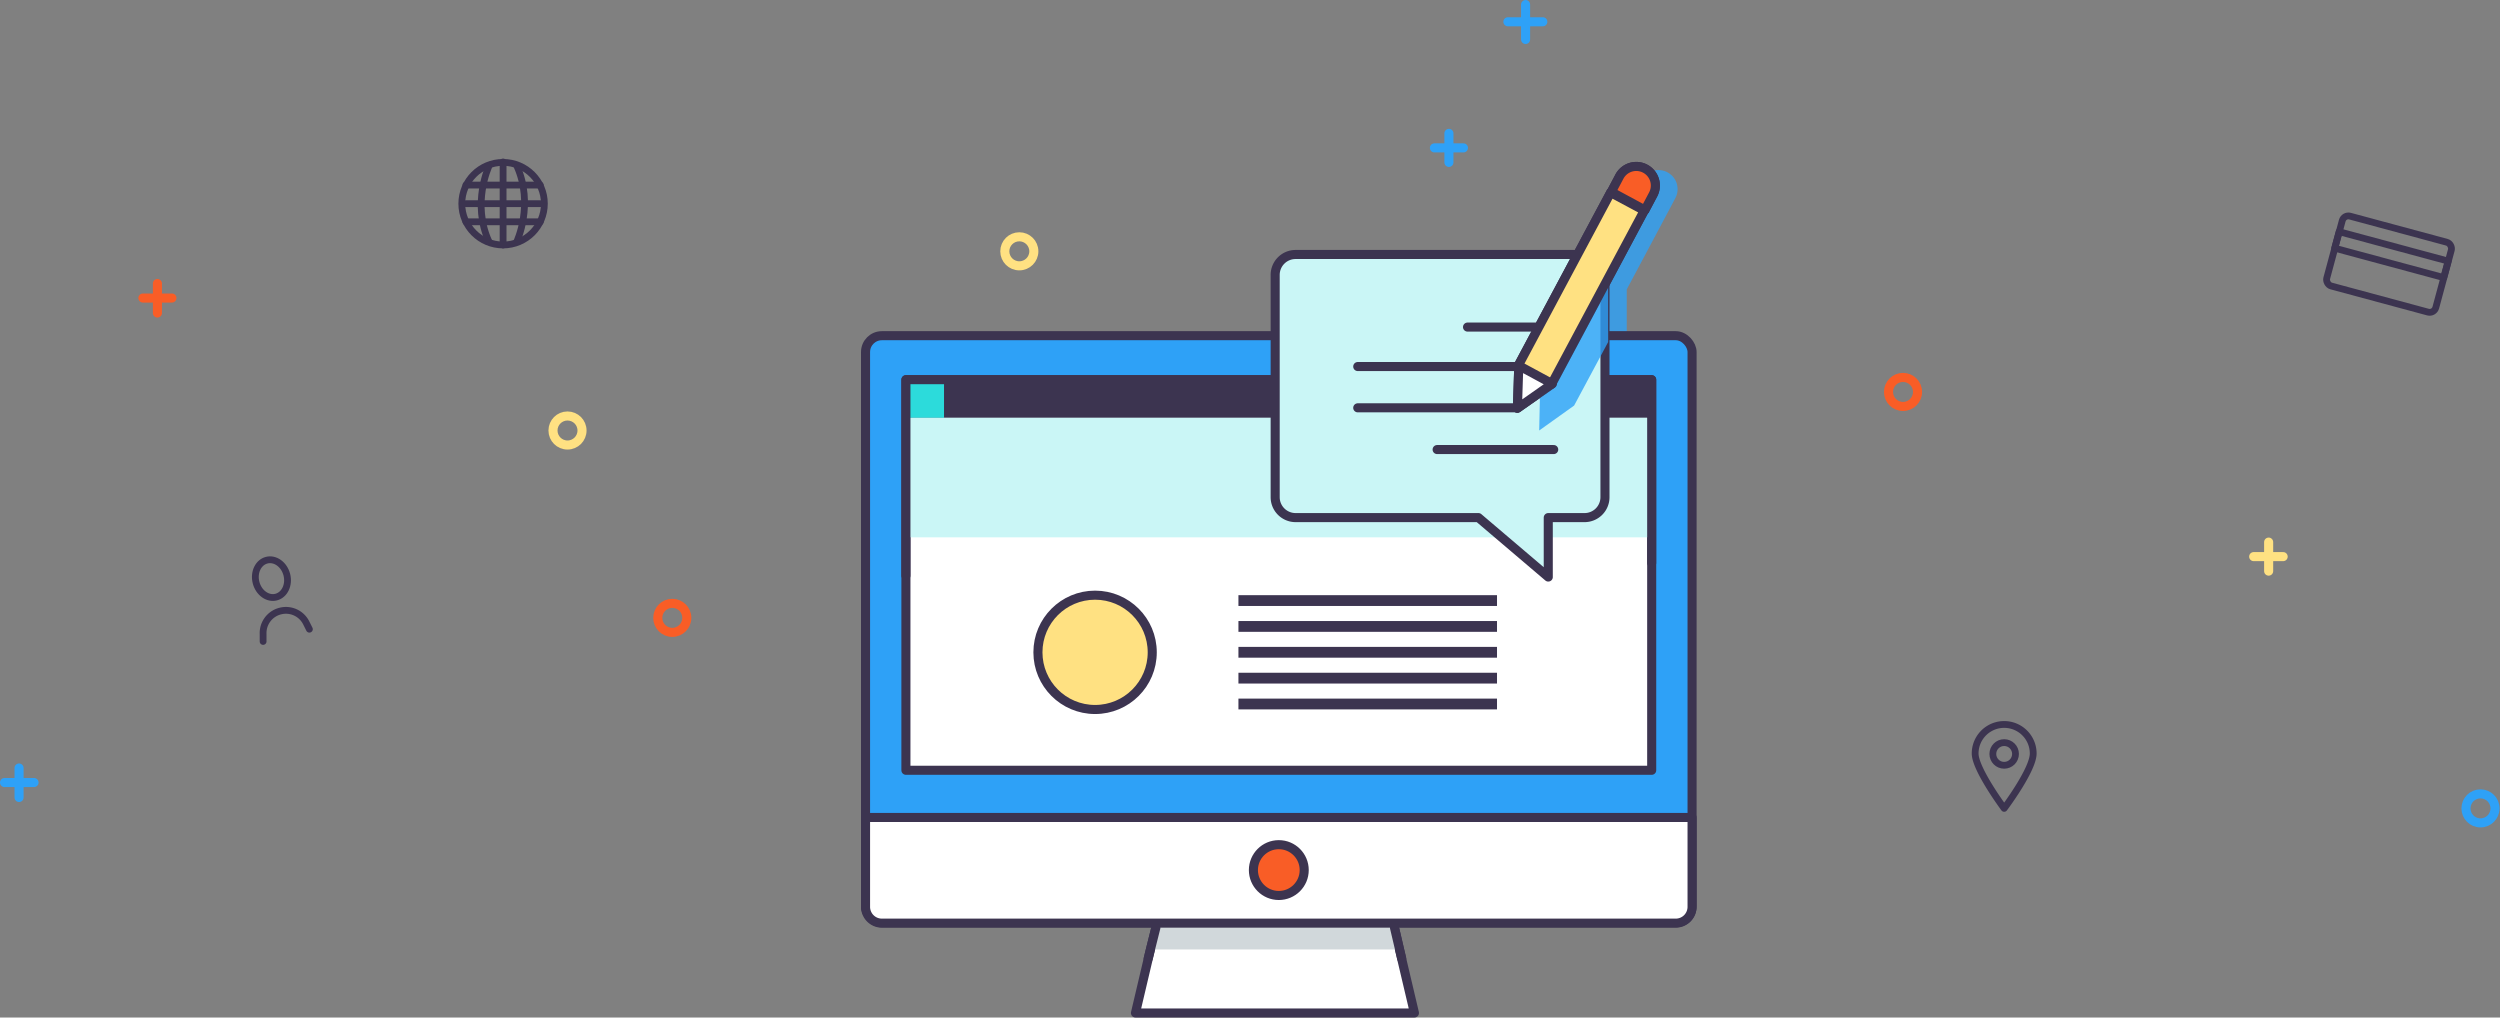 <svg xmlns="http://www.w3.org/2000/svg" width="551.1" height="224.3" viewBox="0 0 551.1 224.3"><rect x="0" y="0" width="551.1" height="224.3" fill="#808080" stroke="none"/><title>qna-hero</title><g style="isolation:isolate"><g id="Q_A" data-name="Q&amp;A"><path d="M367.6,38a4.2,4.2,0,0,0-5.7,1.7L360,43.2l-7.4,13.9H290.4a4.5,4.5,0,0,0-4.5,4.5v49a4.5,4.5,0,0,0,4.5,4.5h40.3l15.4,13.1V115h8a4.5,4.5,0,0,0,4.5-4.5V63.8l8.9-16.7,1.8-3.4A4.2,4.2,0,0,0,367.6,38Z" style="fill:#2ea1f7;opacity:0.8;mix-blend-mode:multiply"/><line x1="336.3" y1="1" x2="336.3" y2="8.7" style="fill:none;stroke:#2ea1f7;stroke-linecap:round;stroke-linejoin:round;stroke-width:2px"/><line x1="340.1" y1="4.8" x2="332.4" y2="4.8" style="fill:none;stroke:#2ea1f7;stroke-linecap:round;stroke-linejoin:round;stroke-width:2px"/><rect x="190.8" y="74" width="182.2" height="129.42" rx="3.6" ry="3.6" style="fill:#2ea1f7;stroke:#3c3450;stroke-linecap:round;stroke-linejoin:round;stroke-width:2px"/><rect x="199.7" y="83.7" width="164.4" height="86.1" style="fill:#fff;stroke:#3c3450;stroke-linecap:round;stroke-linejoin:round;stroke-width:2px"/><path d="M190.8,180.2H373a0,0,0,0,1,0,0v19.7a3.6,3.6,0,0,1-3.6,3.6H194.4a3.6,3.6,0,0,1-3.6-3.6V180.2A0,0,0,0,1,190.8,180.2Z" style="fill:#fff;stroke:#3c3450;stroke-linecap:round;stroke-linejoin:round;stroke-width:2px"/><circle cx="281.9" cy="191.8" r="5.6" style="fill:#f95d26;stroke:#3c3450;stroke-linecap:round;stroke-linejoin:round;stroke-width:2px"/><rect x="199.7" y="83.7" width="164.4" height="8.41" style="fill:#3c3450"/><rect x="199.7" y="83.7" width="8.4" height="8.41" style="fill:#2cdbdb"/><rect x="199.7" y="92.1" width="164.4" height="26.35" style="fill:#caf6f6"/><rect x="273" y="131.2" width="57" height="2.38" style="fill:#3c3450"/><rect x="273" y="136.9" width="57" height="2.38" style="fill:#3c3450"/><rect x="273" y="142.6" width="57" height="2.38" style="fill:#3c3450"/><rect x="273" y="148.3" width="57" height="2.38" style="fill:#3c3450"/><rect x="273" y="154" width="57" height="2.38" style="fill:#3c3450"/><polyline points="199.7 126.9 199.7 83.7 364.1 83.7 364.1 124.1" style="fill:none;stroke:#3c3450;stroke-linecap:round;stroke-linejoin:round;stroke-width:2px"/><circle cx="241.4" cy="143.8" r="12.6" style="fill:#ffe182;stroke:#3c3450;stroke-linecap:round;stroke-linejoin:round;stroke-width:2px"/><polygon points="311.8 223.3 250.3 223.3 253.6 209.3 254.8 204.5 307.4 204.5 308.5 209.3 311.8 223.3" style="fill:#fff;stroke:#3c3450;stroke-linecap:round;stroke-linejoin:round;stroke-width:2px"/><polygon points="308.5 209.3 253.6 209.3 254.8 204.5 307.4 204.5 308.5 209.3" style="fill:#d1d8db"/><line x1="309" y1="211.3" x2="307.4" y2="204.5" style="fill:#fff;stroke:#3c3450;stroke-linecap:round;stroke-linejoin:round;stroke-width:2px"/><line x1="253.1" y1="211.3" x2="254.8" y2="204.5" style="fill:#fff;stroke:#3c3450;stroke-linecap:round;stroke-linejoin:round;stroke-width:2px"/><path d="M353.8,60.6v49a4.5,4.5,0,0,1-4.5,4.5h-8v13.1l-15.4-13.1H285.6a4.5,4.5,0,0,1-4.5-4.5v-49a4.5,4.5,0,0,1,4.5-4.5h63.7a4.5,4.5,0,0,1,4.3,3.1A4.3,4.3,0,0,1,353.8,60.6Z" style="fill:#caf6f6;stroke:#3c3450;stroke-linecap:round;stroke-linejoin:round;stroke-width:2px"/><line x1="323.5" y1="72.1" x2="342.5" y2="72.1" style="fill:#ffce33;stroke:#3c3450;stroke-linecap:round;stroke-linejoin:round;stroke-width:2px"/><line x1="299.3" y1="80.8" x2="342.5" y2="80.8" style="fill:#ffce33;stroke:#3c3450;stroke-linecap:round;stroke-linejoin:round;stroke-width:2px"/><line x1="299.3" y1="89.9" x2="334.5" y2="89.9" style="fill:#ffce33;stroke:#3c3450;stroke-linecap:round;stroke-linejoin:round;stroke-width:2px"/><line x1="316.8" y1="99.1" x2="342.5" y2="99.1" style="fill:#ffce33;stroke:#3c3450;stroke-linecap:round;stroke-linejoin:round;stroke-width:2px"/><rect x="344.5" y="41.7" width="8.4" height="43.42" transform="translate(70.8 -156.6) rotate(28.1)" style="fill:#ffe182;stroke:#3c3450;stroke-linecap:round;stroke-linejoin:round;stroke-width:2px"/><path d="M362.6,46.3l-7.4-4,1.8-3.4a4.2,4.2,0,0,1,5.7-1.7h0a4.2,4.2,0,0,1,1.7,5.7Z" style="fill:#f95d26;stroke:#3c3450;stroke-linecap:round;stroke-linejoin:round;stroke-width:2px"/><polygon points="334.5 90 334.8 80.6 342.2 84.6 334.5 90" style="fill:#fff;stroke:#3c3450;stroke-linecap:round;stroke-linejoin:round;stroke-width:2px"/><path d="M354.5,63.4v12l-7.5,14-7.7,5.5,0.2-9.4,13.9-26.2A40.4,40.4,0,0,1,354.5,63.4Z" style="fill:#2ea1f7;opacity:0.8;mix-blend-mode:multiply"/><rect x="344.5" y="41.7" width="8.4" height="43.42" transform="translate(70.8 -156.6) rotate(28.1)" style="fill:#ffe182;stroke:#3c3450;stroke-linecap:round;stroke-linejoin:round;stroke-width:2px"/><path d="M362.6,46.3l-7.4-4,1.8-3.4a4.2,4.2,0,0,1,5.7-1.7h0a4.2,4.2,0,0,1,1.7,5.7Z" style="fill:#f95d26;stroke:#3c3450;stroke-linecap:round;stroke-linejoin:round;stroke-width:2px"/><polygon points="334.5 90 334.8 80.6 342.2 84.6 334.5 90" style="fill:#fff;stroke:#3c3450;stroke-linecap:round;stroke-linejoin:round;stroke-width:2px"/><circle cx="419.5" cy="86.4" r="3.2" style="fill:none;stroke:#f95d26;stroke-linecap:round;stroke-linejoin:round;stroke-width:2px"/><circle cx="224.7" cy="55.4" r="3.2" style="fill:none;stroke:#ffe182;stroke-linecap:round;stroke-linejoin:round;stroke-width:2px"/><circle cx="125.1" cy="94.9" r="3.2" style="fill:none;stroke:#ffe182;stroke-linecap:round;stroke-linejoin:round;stroke-width:2px"/><circle cx="148.2" cy="136.2" r="3.2" style="fill:none;stroke:#f95d26;stroke-linecap:round;stroke-linejoin:round;stroke-width:2px"/><circle cx="546.8" cy="178.2" r="3.2" style="fill:none;stroke:#2ea1f7;stroke-linecap:round;stroke-linejoin:round;stroke-width:2px"/><line x1="34.7" y1="62.5" x2="34.7" y2="69" style="fill:none;stroke:#f95d26;stroke-linecap:round;stroke-linejoin:round;stroke-width:2px"/><line x1="37.9" y1="65.7" x2="31.5" y2="65.7" style="fill:none;stroke:#f95d26;stroke-linecap:round;stroke-linejoin:round;stroke-width:2px"/><line x1="500.1" y1="119.5" x2="500.1" y2="125.9" style="fill:none;stroke:#ffe182;stroke-linecap:round;stroke-linejoin:round;stroke-width:2px"/><line x1="503.3" y1="122.7" x2="496.8" y2="122.7" style="fill:none;stroke:#ffe182;stroke-linecap:round;stroke-linejoin:round;stroke-width:2px"/><line x1="4.2" y1="169.3" x2="4.2" y2="175.8" style="fill:none;stroke:#2ea1f7;stroke-linecap:round;stroke-linejoin:round;stroke-width:2px"/><line x1="7.5" y1="172.5" x2="1" y2="172.5" style="fill:none;stroke:#2ea1f7;stroke-linecap:round;stroke-linejoin:round;stroke-width:2px"/><line x1="319.4" y1="29.4" x2="319.4" y2="35.8" style="fill:none;stroke:#2ea1f7;stroke-linecap:round;stroke-linejoin:round;stroke-width:2px"/><line x1="322.6" y1="32.6" x2="316.2" y2="32.6" style="fill:none;stroke:#2ea1f7;stroke-linecap:round;stroke-linejoin:round;stroke-width:2px"/><ellipse cx="59.9" cy="127.5" rx="3.5" ry="4.2" transform="translate(-29.7 18.8) rotate(-14.3)" style="fill:none;stroke:#3c3450;stroke-linecap:round;stroke-linejoin:round;stroke-width:1.5px"/><path d="M68.2,138.7l-0.7-1.4a5,5,0,0,0-5.7-2.6h0a5,5,0,0,0-3.8,5.1v1.6" style="fill:none;stroke:#3c3450;stroke-linecap:round;stroke-linejoin:round;stroke-width:1.5px"/><rect x="514.1" y="50.5" width="24.9" height="15.95" rx="1.4" ry="1.4" transform="translate(33.5 -135.4) rotate(15.1)" style="fill:none;stroke:#3c3450;stroke-linecap:round;stroke-linejoin:round;stroke-width:1.5px"/><rect x="514.6" y="54.5" width="24.9" height="3.76" transform="translate(33 -135.6) rotate(15.1)" style="fill:none;stroke:#3c3450;stroke-linecap:round;stroke-linejoin:round;stroke-width:1.5px"/><circle cx="110.9" cy="44.9" r="9.1" style="fill:none;stroke:#3c3450;stroke-linecap:round;stroke-linejoin:round;stroke-width:1.5px"/><line x1="110.9" y1="35.7" x2="110.9" y2="54" style="fill:none;stroke:#3c3450;stroke-linecap:round;stroke-linejoin:round;stroke-width:1.5px"/><line x1="102.7" y1="40.8" x2="119.1" y2="40.8" style="fill:none;stroke:#3c3450;stroke-linecap:round;stroke-linejoin:round;stroke-width:1.5px"/><line x1="102.7" y1="48.9" x2="119.1" y2="48.9" style="fill:none;stroke:#3c3450;stroke-linecap:round;stroke-linejoin:round;stroke-width:1.5px"/><line x1="102.7" y1="44.9" x2="119.1" y2="44.9" style="fill:none;stroke:#3c3450;stroke-linecap:round;stroke-linejoin:round;stroke-width:1.5px"/><path d="M107.8,53.3c-3.9-8.5,0-16.7,0-16.7" style="fill:none;stroke:#3c3450;stroke-linecap:round;stroke-linejoin:round;stroke-width:1.5px"/><path d="M113.9,36.5c3.9,8.6,0,16.8,0,16.8" style="fill:none;stroke:#3c3450;stroke-linecap:round;stroke-linejoin:round;stroke-width:1.5px"/><path d="M448.2,166.1a6.4,6.4,0,0,0-12.8,0c0,3.5,6.4,12.1,6.4,12.1S448.2,169.7,448.2,166.1Z" style="fill:none;stroke:#3c3450;stroke-linecap:round;stroke-linejoin:round;stroke-width:1.5px"/><circle cx="441.8" cy="166.2" r="2.5" style="fill:none;stroke:#3c3450;stroke-linecap:round;stroke-linejoin:round;stroke-width:1.5px"/></g></g></svg>